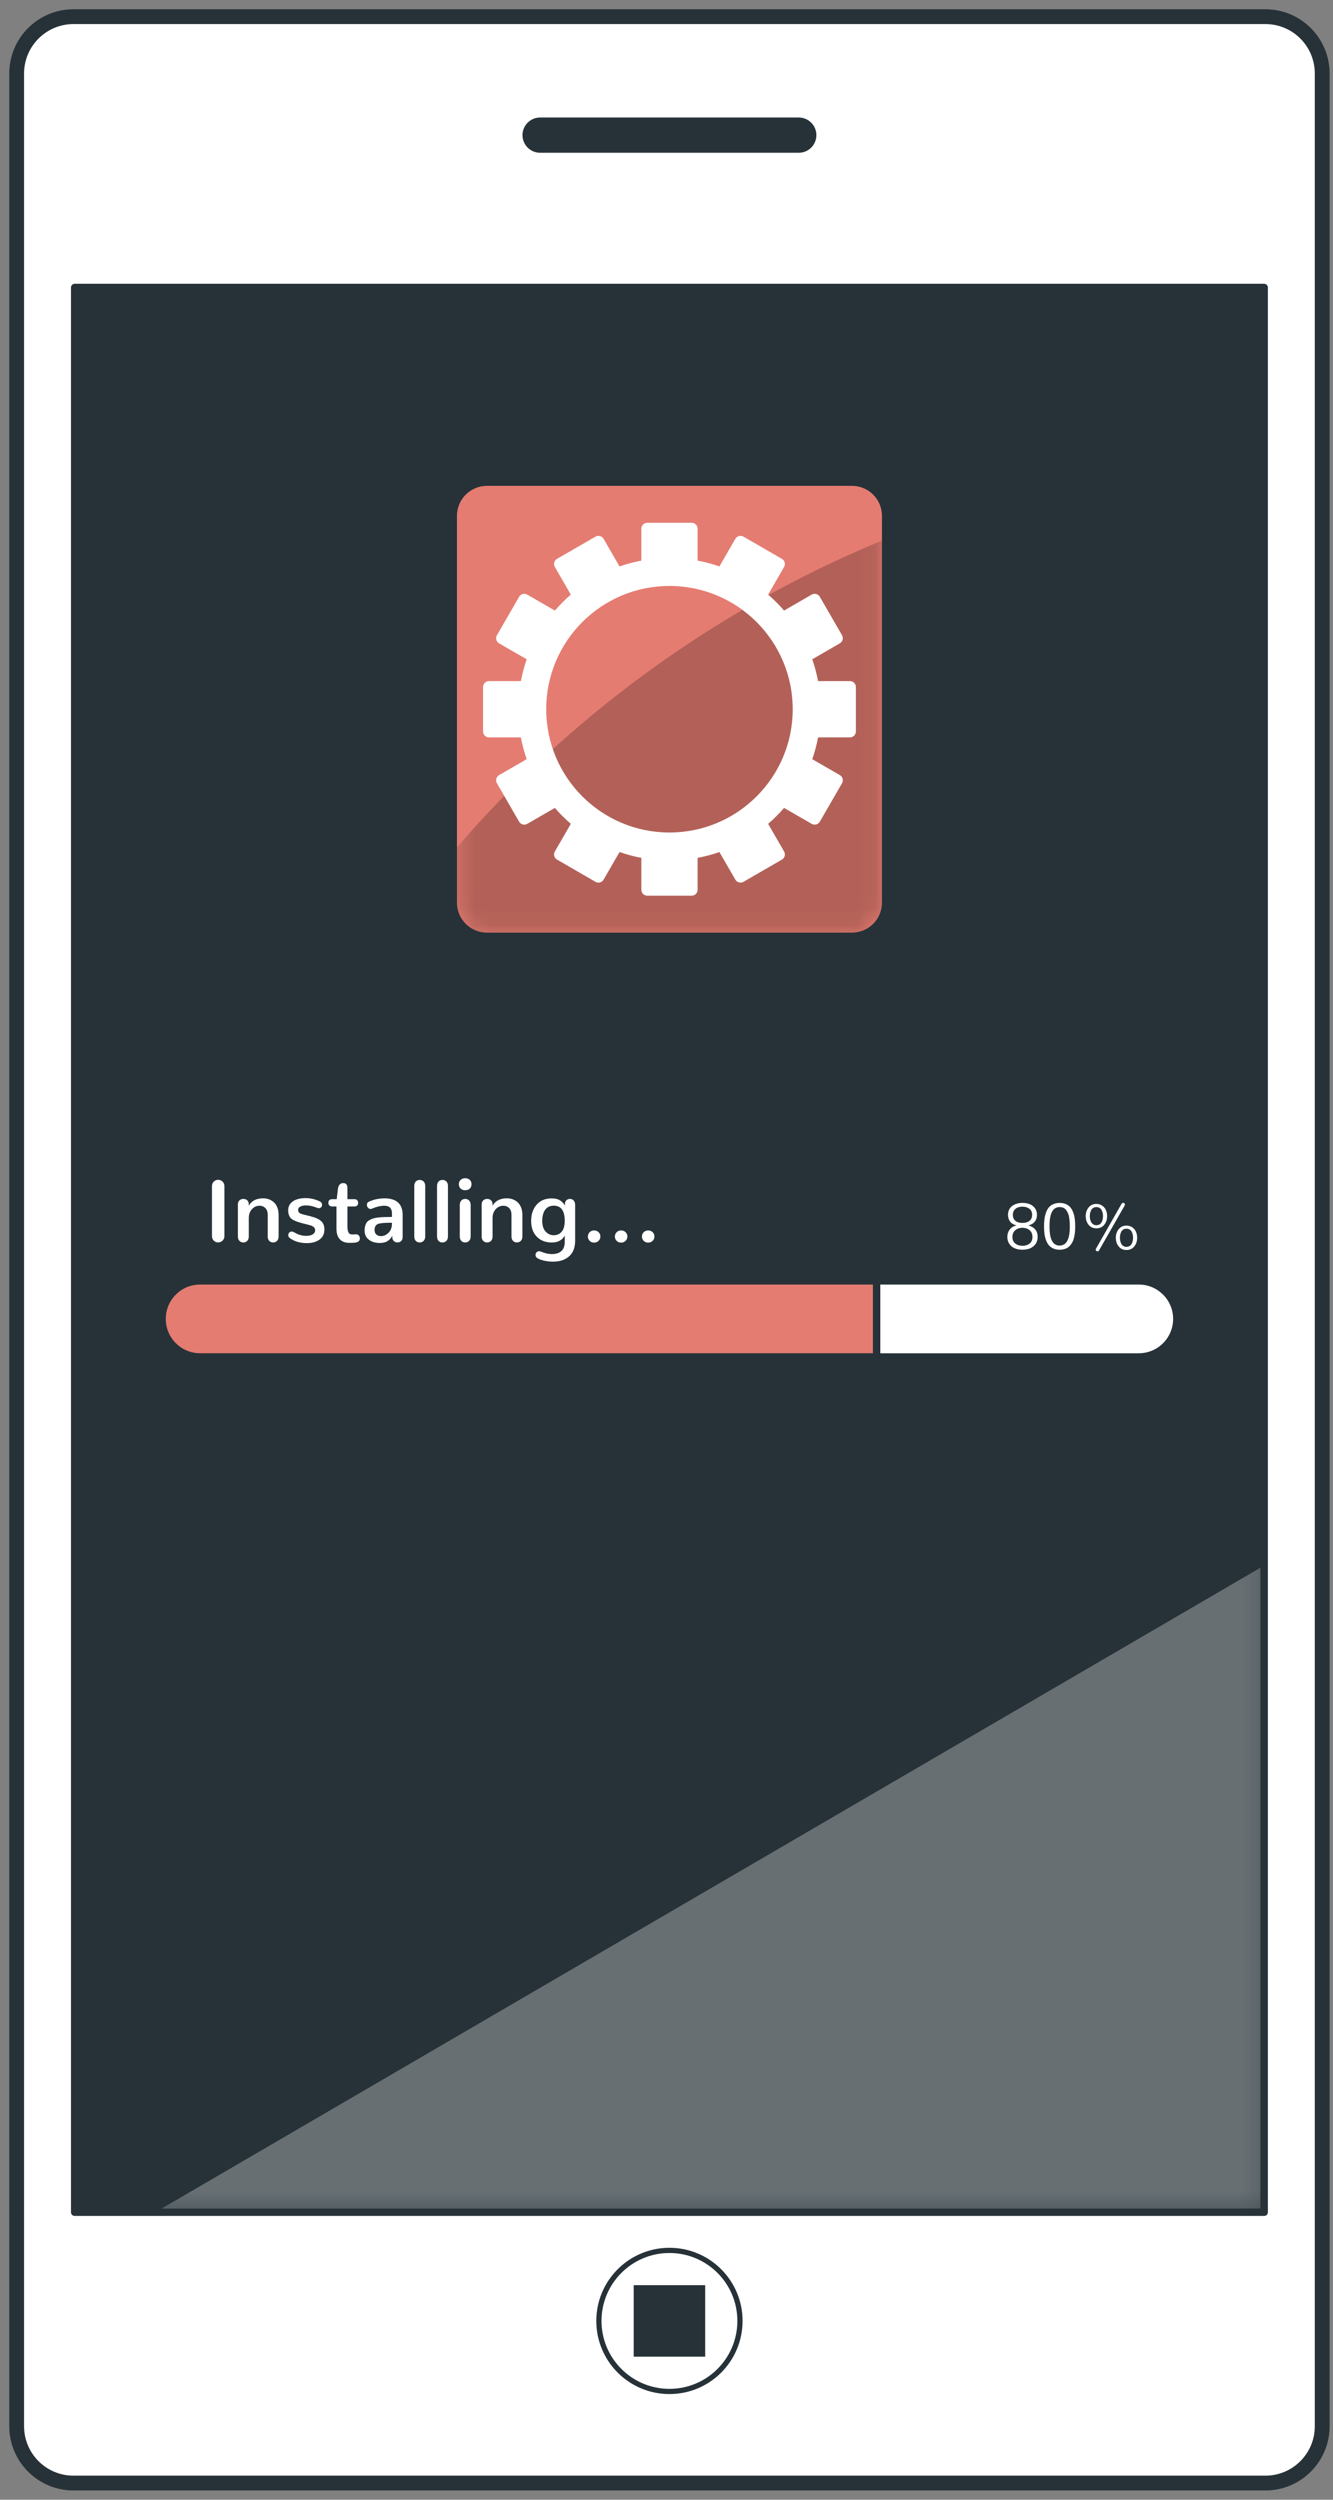 <svg width="80" height="150" viewBox="0 0 80 150" fill="none" xmlns="http://www.w3.org/2000/svg">
<rect x="0" y="0" width="80" height="150" fill="#808080" stroke="none"/>
<path d="M75.942 149H4.411C2.527 149 1 147.473 1 145.589V4.411C1 2.527 2.527 1 4.411 1H75.942C77.826 1 79.352 2.527 79.352 4.411V145.589C79.353 147.473 77.826 149 75.942 149Z" fill="white" stroke="#263238" stroke-width="0.889" stroke-miterlimit="10" stroke-linecap="round" stroke-linejoin="round"/>
<path d="M75.87 17.251H4.482V132.749H75.87V17.251Z" fill="#263238"/>
<mask id="mask0_1_65844" style="mask-type:luminance" maskUnits="userSpaceOnUse" x="4" y="17" width="72" height="116">
<path d="M75.87 17.251H4.482V132.749H75.87V17.251Z" fill="white"/>
</mask>
<g mask="url(#mask0_1_65844)">
<path opacity="0.3" d="M75.87 93.941L9.322 132.749H75.87V93.941Z" fill="white"/>
</g>
<path d="M75.87 17.251H4.482V132.749H75.87V17.251Z" stroke="#263238" stroke-width="0.444" stroke-miterlimit="10" stroke-linecap="round" stroke-linejoin="round"/>
<path d="M47.937 9.167H32.416C31.831 9.167 31.357 8.693 31.357 8.109C31.357 7.525 31.831 7.051 32.416 7.051H47.937C48.521 7.051 48.995 7.525 48.995 8.109C48.995 8.693 48.521 9.167 47.937 9.167Z" fill="#263238"/>
<path d="M44.409 139.27C44.409 136.933 42.514 135.038 40.176 135.038C37.839 135.038 35.943 136.933 35.943 139.27C35.943 141.608 37.839 143.503 40.176 143.503C42.514 143.503 44.409 141.608 44.409 139.27Z" fill="white" stroke="#263238" stroke-width="0.313" stroke-miterlimit="10"/>
<path d="M42.322 137.125H38.031V141.416H42.322V137.125Z" fill="#263238"/>
<path d="M51.13 55.963H29.225C28.23 55.963 27.424 55.157 27.424 54.162V30.956C27.424 29.96 28.23 29.154 29.225 29.154H51.13C52.125 29.154 52.931 29.961 52.931 30.956V54.161C52.931 55.157 52.125 55.963 51.13 55.963Z" fill="#E57C71"/>
<mask id="mask1_1_65844" style="mask-type:luminance" maskUnits="userSpaceOnUse" x="27" y="29" width="26" height="27">
<path d="M51.13 55.963H29.225C28.23 55.963 27.424 55.157 27.424 54.162V30.956C27.424 29.96 28.23 29.154 29.225 29.154H51.13C52.125 29.154 52.931 29.961 52.931 30.956V54.161C52.931 55.157 52.125 55.963 51.13 55.963Z" fill="white"/>
</mask>
<g mask="url(#mask1_1_65844)">
<path opacity="0.22" d="M27.424 50.852V54.161C27.424 55.157 28.23 55.963 29.225 55.963H51.13C52.125 55.963 52.931 55.156 52.931 54.161V32.438C40.297 37.657 31.947 45.578 27.424 50.852Z" fill="black"/>
</g>
<mask id="mask2_1_65844" style="mask-type:luminance" maskUnits="userSpaceOnUse" x="27" y="29" width="26" height="27">
<path d="M51.13 55.963H29.225C28.23 55.963 27.424 55.157 27.424 54.162V30.956C27.424 29.96 28.23 29.154 29.225 29.154H51.13C52.125 29.154 52.931 29.961 52.931 30.956V54.161C52.931 55.157 52.125 55.963 51.13 55.963Z" fill="white"/>
</mask>
<g mask="url(#mask2_1_65844)">
<path d="M51.01 40.87H49.096C49.012 40.421 48.894 39.984 48.747 39.562L50.403 38.605C50.574 38.507 50.632 38.289 50.534 38.118L49.201 35.811C49.103 35.64 48.885 35.582 48.714 35.68L47.056 36.638C46.761 36.295 46.441 35.976 46.099 35.681L47.057 34.023C47.156 33.852 47.097 33.634 46.926 33.535L44.619 32.203C44.448 32.105 44.23 32.163 44.132 32.334L43.175 33.99C42.752 33.842 42.316 33.725 41.867 33.641V31.727C41.867 31.53 41.708 31.371 41.511 31.371H38.846C38.649 31.371 38.49 31.53 38.49 31.727V33.641C38.041 33.725 37.605 33.843 37.181 33.99L36.225 32.334C36.127 32.163 35.908 32.105 35.738 32.203L33.43 33.535C33.26 33.634 33.201 33.852 33.3 34.023L34.257 35.681C33.915 35.976 33.596 36.296 33.301 36.638L31.642 35.68C31.472 35.582 31.253 35.64 31.155 35.811L29.823 38.119C29.724 38.289 29.783 38.507 29.953 38.606L31.61 39.562C31.462 39.985 31.345 40.422 31.261 40.87H29.347C29.15 40.87 28.99 41.03 28.99 41.227V43.891C28.99 44.088 29.15 44.248 29.347 44.248H31.261C31.345 44.696 31.462 45.133 31.61 45.556L29.953 46.512C29.783 46.611 29.724 46.828 29.823 46.999L31.155 49.307C31.253 49.477 31.472 49.535 31.642 49.437L33.301 48.48C33.596 48.822 33.916 49.141 34.258 49.436L33.3 51.095C33.201 51.266 33.26 51.483 33.431 51.582L35.738 52.915C35.909 53.013 36.127 52.955 36.225 52.784L37.182 51.127C37.605 51.276 38.041 51.392 38.49 51.477V53.391C38.49 53.587 38.649 53.747 38.846 53.747H41.511C41.708 53.747 41.867 53.587 41.867 53.391V51.477C42.316 51.392 42.752 51.275 43.175 51.127L44.132 52.784C44.23 52.955 44.448 53.013 44.619 52.915L46.926 51.582C47.097 51.483 47.155 51.266 47.057 51.095L46.099 49.436C46.441 49.142 46.761 48.822 47.056 48.48L48.714 49.437C48.885 49.535 49.103 49.477 49.201 49.307L50.534 46.999C50.633 46.828 50.574 46.611 50.403 46.512L48.747 45.556C48.895 45.133 49.012 44.696 49.096 44.248H51.01C51.207 44.248 51.366 44.088 51.366 43.891V41.227C51.366 41.029 51.207 40.87 51.01 40.87ZM40.178 49.956C36.093 49.956 32.781 46.644 32.781 42.558C32.781 38.473 36.093 35.161 40.178 35.161C44.263 35.161 47.575 38.473 47.575 42.558C47.575 46.644 44.263 49.956 40.178 49.956Z" fill="white"/>
</g>
<path d="M68.343 81.427H12.01C10.749 81.427 9.727 80.404 9.727 79.143C9.727 77.882 10.749 76.859 12.01 76.859H68.343C69.604 76.859 70.627 77.882 70.627 79.143C70.627 80.404 69.604 81.427 68.343 81.427Z" fill="white" stroke="#263238" stroke-width="0.444" stroke-miterlimit="10"/>
<path d="M52.61 76.859H12.01C10.749 76.859 9.727 77.881 9.727 79.142C9.727 80.404 10.749 81.426 12.01 81.426H52.61V76.859Z" fill="#E57C71" stroke="#263238" stroke-width="0.444" stroke-miterlimit="10"/>
<path d="M60.907 74.91C60.773 74.855 60.664 74.768 60.58 74.65C60.497 74.532 60.455 74.391 60.455 74.226C60.455 74.052 60.504 73.903 60.601 73.776C60.699 73.65 60.836 73.569 61.014 73.533C60.836 73.492 60.705 73.416 60.621 73.303C60.538 73.19 60.495 73.054 60.495 72.896C60.495 72.778 60.519 72.673 60.566 72.58C60.613 72.487 60.677 72.412 60.759 72.355C60.84 72.297 60.932 72.254 61.035 72.225C61.137 72.196 61.247 72.182 61.363 72.182C61.522 72.182 61.667 72.207 61.795 72.256C61.923 72.306 62.028 72.386 62.111 72.496C62.192 72.606 62.233 72.739 62.233 72.895C62.233 73.06 62.19 73.198 62.103 73.306C62.017 73.415 61.889 73.49 61.719 73.532C62.089 73.636 62.274 73.867 62.274 74.225C62.274 74.39 62.231 74.531 62.147 74.65C62.063 74.768 61.953 74.854 61.818 74.909C61.684 74.964 61.532 74.991 61.363 74.991C61.193 74.991 61.041 74.964 60.907 74.91ZM61.794 74.62C61.907 74.53 61.964 74.4 61.964 74.231C61.964 74.056 61.907 73.919 61.792 73.822C61.678 73.725 61.535 73.676 61.362 73.676C61.189 73.676 61.046 73.725 60.931 73.822C60.817 73.919 60.76 74.056 60.76 74.231C60.76 74.4 60.817 74.53 60.932 74.62C61.047 74.71 61.19 74.756 61.362 74.756C61.536 74.755 61.68 74.71 61.794 74.62ZM61.787 73.258C61.89 73.174 61.943 73.053 61.943 72.896C61.943 72.734 61.887 72.613 61.774 72.531C61.662 72.449 61.524 72.408 61.362 72.408C61.259 72.408 61.165 72.424 61.081 72.457C60.997 72.489 60.927 72.543 60.87 72.618C60.813 72.694 60.785 72.786 60.785 72.896C60.785 73.053 60.837 73.174 60.94 73.258C61.043 73.342 61.184 73.383 61.362 73.383C61.541 73.383 61.683 73.342 61.787 73.258Z" fill="white"/>
<path d="M63.208 74.915C63.096 74.865 63.007 74.797 62.939 74.713C62.87 74.629 62.815 74.526 62.771 74.403C62.728 74.28 62.698 74.153 62.682 74.023C62.666 73.894 62.658 73.751 62.658 73.595C62.658 73.431 62.667 73.282 62.684 73.147C62.702 73.013 62.732 72.885 62.775 72.763C62.819 72.64 62.875 72.537 62.944 72.454C63.014 72.371 63.103 72.305 63.213 72.256C63.323 72.207 63.449 72.183 63.593 72.183C63.737 72.183 63.864 72.207 63.975 72.256C64.085 72.305 64.175 72.371 64.243 72.455C64.312 72.539 64.369 72.642 64.413 72.765C64.457 72.887 64.487 73.016 64.504 73.149C64.52 73.282 64.529 73.431 64.529 73.595C64.529 73.722 64.523 73.841 64.512 73.951C64.5 74.06 64.481 74.169 64.455 74.278C64.428 74.386 64.391 74.482 64.344 74.566C64.297 74.65 64.24 74.724 64.173 74.789C64.106 74.855 64.023 74.904 63.924 74.939C63.825 74.974 63.715 74.992 63.592 74.992C63.447 74.992 63.319 74.966 63.208 74.915ZM63.8 74.701C63.862 74.675 63.914 74.639 63.956 74.596C63.997 74.553 64.034 74.499 64.065 74.435C64.096 74.37 64.12 74.306 64.137 74.241C64.155 74.176 64.168 74.103 64.179 74.023C64.189 73.943 64.196 73.87 64.2 73.805C64.203 73.74 64.204 73.67 64.204 73.595C64.204 73.499 64.202 73.412 64.196 73.332C64.191 73.251 64.182 73.164 64.168 73.07C64.153 72.976 64.132 72.893 64.103 72.821C64.074 72.75 64.037 72.683 63.994 72.622C63.951 72.561 63.895 72.514 63.827 72.481C63.759 72.448 63.68 72.432 63.593 72.432C63.518 72.432 63.45 72.445 63.39 72.471C63.329 72.496 63.278 72.53 63.237 72.572C63.195 72.615 63.159 72.667 63.128 72.729C63.098 72.791 63.073 72.855 63.056 72.92C63.039 72.986 63.024 73.059 63.013 73.141C63.002 73.224 62.995 73.299 62.992 73.369C62.988 73.438 62.987 73.514 62.987 73.595C62.987 73.671 62.988 73.742 62.992 73.807C62.995 73.872 63.002 73.945 63.012 74.026C63.022 74.107 63.036 74.18 63.054 74.244C63.071 74.31 63.095 74.374 63.125 74.438C63.156 74.502 63.191 74.555 63.234 74.599C63.276 74.642 63.327 74.677 63.388 74.703C63.448 74.73 63.516 74.743 63.593 74.743C63.669 74.742 63.738 74.729 63.8 74.701Z" fill="white"/>
<path d="M65.334 73.498C65.218 73.357 65.16 73.183 65.16 72.975C65.16 72.769 65.218 72.595 65.334 72.454C65.449 72.314 65.605 72.243 65.801 72.243C65.937 72.243 66.054 72.279 66.154 72.35C66.254 72.421 66.328 72.51 66.374 72.618C66.42 72.727 66.443 72.846 66.443 72.975C66.443 73.181 66.385 73.355 66.269 73.496C66.153 73.638 65.997 73.708 65.801 73.708C65.605 73.709 65.449 73.638 65.334 73.498ZM65.986 73.474C66.039 73.442 66.081 73.399 66.11 73.345C66.14 73.29 66.162 73.232 66.176 73.171C66.19 73.108 66.197 73.043 66.197 72.975C66.197 72.908 66.19 72.844 66.176 72.782C66.162 72.721 66.14 72.663 66.11 72.609C66.081 72.555 66.039 72.512 65.986 72.48C65.933 72.449 65.872 72.433 65.801 72.433C65.73 72.433 65.668 72.449 65.615 72.48C65.562 72.512 65.521 72.555 65.491 72.609C65.462 72.663 65.44 72.721 65.425 72.782C65.411 72.844 65.404 72.908 65.404 72.975C65.404 73.043 65.411 73.109 65.425 73.171C65.44 73.232 65.462 73.29 65.492 73.344C65.522 73.397 65.564 73.44 65.617 73.472C65.669 73.505 65.731 73.521 65.801 73.521C65.872 73.521 65.933 73.505 65.986 73.474ZM65.789 75.059C65.766 75.04 65.754 75.016 65.754 74.988C65.754 74.976 65.758 74.963 65.766 74.947L67.304 72.248C67.331 72.201 67.367 72.176 67.41 72.176C67.438 72.176 67.461 72.186 67.481 72.207C67.501 72.228 67.511 72.254 67.511 72.285C67.511 72.306 67.507 72.323 67.499 72.337L65.953 75.042C65.937 75.073 65.908 75.088 65.868 75.088C65.839 75.088 65.813 75.079 65.789 75.059ZM67.139 74.795C67.023 74.653 66.966 74.479 66.966 74.274C66.966 74.07 67.024 73.897 67.14 73.756C67.256 73.615 67.411 73.544 67.606 73.544C67.742 73.544 67.859 73.579 67.958 73.649C68.058 73.719 68.131 73.809 68.177 73.917C68.223 74.025 68.246 74.144 68.246 74.273C68.246 74.478 68.189 74.652 68.073 74.795C67.957 74.937 67.802 75.008 67.606 75.008C67.41 75.009 67.254 74.938 67.139 74.795ZM67.792 74.771C67.845 74.739 67.886 74.695 67.915 74.641C67.944 74.587 67.965 74.529 67.98 74.468C67.994 74.406 68.001 74.342 68.001 74.273C68.001 74.205 67.994 74.14 67.98 74.079C67.966 74.017 67.944 73.96 67.915 73.906C67.886 73.853 67.845 73.81 67.792 73.778C67.739 73.747 67.677 73.731 67.606 73.731C67.535 73.731 67.473 73.747 67.419 73.778C67.366 73.81 67.325 73.853 67.296 73.907C67.267 73.961 67.246 74.019 67.232 74.079C67.218 74.14 67.211 74.205 67.211 74.273C67.211 74.342 67.219 74.406 67.233 74.468C67.247 74.529 67.269 74.587 67.298 74.641C67.326 74.695 67.368 74.739 67.421 74.771C67.474 74.803 67.535 74.819 67.606 74.819C67.677 74.819 67.739 74.803 67.792 74.771Z" fill="white"/>
<path d="M12.83 74.446C12.757 74.375 12.721 74.281 12.721 74.165V71.183C12.721 71.067 12.758 70.973 12.831 70.902C12.905 70.831 12.992 70.795 13.093 70.795C13.194 70.795 13.282 70.831 13.356 70.902C13.431 70.973 13.468 71.067 13.468 71.183V74.165C13.468 74.281 13.431 74.375 13.356 74.446C13.282 74.517 13.193 74.553 13.091 74.553C12.99 74.553 12.903 74.517 12.83 74.446Z" fill="white"/>
<path d="M14.368 74.46C14.308 74.397 14.277 74.308 14.277 74.196V72.271C14.277 72.167 14.309 72.086 14.371 72.029C14.434 71.972 14.512 71.943 14.608 71.943C14.702 71.943 14.779 71.972 14.84 72.028C14.901 72.085 14.931 72.164 14.931 72.266V72.357C15.008 72.21 15.119 72.098 15.266 72.021C15.412 71.945 15.588 71.907 15.791 71.907C15.916 71.907 16.033 71.927 16.144 71.968C16.254 72.009 16.352 72.069 16.439 72.148C16.526 72.227 16.595 72.331 16.645 72.461C16.695 72.592 16.721 72.74 16.721 72.907V74.196C16.721 74.308 16.689 74.397 16.627 74.46C16.564 74.524 16.485 74.555 16.387 74.555C16.295 74.555 16.219 74.524 16.158 74.46C16.097 74.397 16.067 74.308 16.067 74.196V72.904C16.067 72.725 16.02 72.588 15.928 72.494C15.835 72.399 15.716 72.352 15.572 72.352C15.398 72.352 15.248 72.421 15.121 72.558C14.995 72.695 14.931 72.874 14.931 73.094V74.196C14.931 74.309 14.9 74.397 14.839 74.46C14.777 74.524 14.698 74.556 14.603 74.556C14.507 74.555 14.429 74.524 14.368 74.46Z" fill="white"/>
<path d="M17.3 74.118C17.3 74.061 17.319 74.01 17.358 73.967C17.398 73.923 17.447 73.902 17.508 73.902C17.552 73.902 17.597 73.915 17.644 73.941C17.72 73.984 17.782 74.017 17.827 74.04C17.874 74.062 17.948 74.088 18.05 74.117C18.152 74.145 18.255 74.16 18.357 74.16C18.458 74.16 18.548 74.15 18.627 74.13C18.706 74.11 18.774 74.074 18.83 74.021C18.887 73.968 18.915 73.9 18.915 73.816C18.915 73.669 18.794 73.566 18.553 73.507L18.146 73.403C18.023 73.37 17.923 73.34 17.847 73.314C17.77 73.288 17.693 73.254 17.615 73.214C17.537 73.173 17.477 73.128 17.435 73.078C17.394 73.029 17.36 72.967 17.334 72.893C17.308 72.819 17.295 72.733 17.295 72.634C17.295 72.396 17.39 72.214 17.582 72.086C17.773 71.959 18.023 71.894 18.334 71.894C18.634 71.894 18.919 71.96 19.188 72.09C19.282 72.135 19.329 72.205 19.329 72.299C19.329 72.354 19.311 72.402 19.275 72.44C19.24 72.479 19.192 72.499 19.134 72.499C19.104 72.499 19.07 72.492 19.032 72.478C19.03 72.478 19.011 72.471 18.974 72.457C18.938 72.443 18.912 72.434 18.898 72.43C18.883 72.425 18.855 72.417 18.815 72.403C18.775 72.391 18.741 72.381 18.713 72.375C18.684 72.369 18.65 72.362 18.61 72.354C18.57 72.346 18.53 72.341 18.491 72.337C18.452 72.334 18.413 72.332 18.373 72.332C18.239 72.332 18.125 72.354 18.031 72.398C17.938 72.442 17.891 72.51 17.891 72.603C17.891 72.684 17.917 72.744 17.968 72.783C18.019 72.823 18.117 72.859 18.261 72.891L18.662 72.993C18.941 73.062 19.146 73.157 19.275 73.277C19.404 73.397 19.469 73.563 19.469 73.775C19.469 74.04 19.371 74.243 19.176 74.384C18.981 74.524 18.727 74.595 18.414 74.595C18.01 74.595 17.669 74.494 17.393 74.293C17.331 74.247 17.3 74.189 17.3 74.118Z" fill="white"/>
<path d="M20.393 74.362C20.26 74.218 20.194 74.012 20.194 73.743V72.397H19.942C19.867 72.397 19.809 72.376 19.768 72.335C19.727 72.294 19.707 72.24 19.707 72.173C19.707 72.108 19.726 72.057 19.764 72.018C19.803 71.978 19.859 71.959 19.934 71.959H20.207L20.285 71.313C20.296 71.219 20.328 71.142 20.383 71.082C20.438 71.022 20.513 70.993 20.608 70.993C20.685 70.993 20.744 71.018 20.787 71.068C20.829 71.118 20.85 71.194 20.85 71.295V71.959H21.269C21.342 71.959 21.398 71.979 21.436 72.02C21.474 72.061 21.493 72.115 21.493 72.183C21.493 72.249 21.474 72.301 21.436 72.339C21.398 72.378 21.341 72.397 21.267 72.397H20.85V73.582C20.85 73.748 20.871 73.872 20.912 73.954C20.954 74.036 21.028 74.076 21.134 74.076H21.162L21.347 74.066H21.365C21.436 74.066 21.493 74.09 21.535 74.139C21.576 74.187 21.597 74.245 21.597 74.311C21.597 74.353 21.59 74.389 21.576 74.42C21.563 74.451 21.54 74.477 21.51 74.496C21.48 74.515 21.449 74.531 21.418 74.543C21.387 74.555 21.344 74.563 21.291 74.567C21.239 74.572 21.193 74.575 21.155 74.577C21.116 74.579 21.066 74.579 21.003 74.579H20.947C20.711 74.577 20.526 74.505 20.393 74.362Z" fill="white"/>
<path d="M22.135 74.387C21.965 74.256 21.881 74.074 21.881 73.839C21.881 73.735 21.892 73.644 21.913 73.565C21.935 73.486 21.965 73.418 22.004 73.36C22.044 73.303 22.099 73.254 22.17 73.215C22.241 73.174 22.316 73.142 22.396 73.117C22.476 73.091 22.577 73.072 22.7 73.058C22.822 73.044 22.946 73.035 23.071 73.031C23.196 73.026 23.347 73.024 23.524 73.024V72.823C23.524 72.66 23.486 72.541 23.408 72.465C23.331 72.39 23.216 72.352 23.064 72.352C23.031 72.352 22.997 72.353 22.963 72.356C22.929 72.359 22.895 72.363 22.86 72.369C22.826 72.375 22.796 72.38 22.769 72.384C22.743 72.389 22.712 72.396 22.675 72.406C22.639 72.417 22.611 72.425 22.592 72.43C22.573 72.435 22.545 72.444 22.508 72.457C22.472 72.47 22.448 72.478 22.438 72.482C22.428 72.486 22.404 72.495 22.368 72.51C22.331 72.524 22.312 72.532 22.311 72.532C22.291 72.541 22.267 72.545 22.238 72.545C22.177 72.545 22.125 72.519 22.083 72.468C22.04 72.417 22.019 72.359 22.019 72.294C22.019 72.21 22.057 72.149 22.133 72.112C22.421 71.977 22.742 71.909 23.094 71.909C23.254 71.909 23.397 71.927 23.524 71.964C23.651 72 23.763 72.057 23.86 72.133C23.957 72.21 24.032 72.313 24.085 72.443C24.138 72.573 24.165 72.727 24.165 72.904V74.227C24.165 74.331 24.135 74.412 24.074 74.469C24.013 74.526 23.94 74.555 23.855 74.555C23.77 74.555 23.696 74.526 23.635 74.469C23.573 74.412 23.543 74.331 23.543 74.227V74.141C23.487 74.273 23.397 74.38 23.273 74.463C23.149 74.546 22.986 74.587 22.785 74.587C22.52 74.585 22.303 74.519 22.135 74.387ZM23.321 73.97C23.455 73.832 23.521 73.659 23.521 73.449V73.373C23.348 73.373 23.21 73.376 23.108 73.381C23.007 73.386 22.911 73.396 22.82 73.411C22.728 73.426 22.661 73.449 22.618 73.481C22.574 73.513 22.54 73.555 22.516 73.606C22.492 73.657 22.48 73.723 22.48 73.802C22.48 73.924 22.515 74.016 22.585 74.08C22.655 74.143 22.749 74.175 22.865 74.175C23.035 74.175 23.187 74.106 23.321 73.97Z" fill="white"/>
<path d="M24.953 74.46C24.893 74.397 24.863 74.307 24.863 74.191V71.168C24.863 71.053 24.893 70.964 24.954 70.899C25.015 70.835 25.093 70.803 25.189 70.803C25.284 70.803 25.363 70.835 25.425 70.899C25.488 70.964 25.519 71.053 25.519 71.168V74.191C25.519 74.306 25.488 74.395 25.424 74.46C25.361 74.524 25.281 74.556 25.183 74.556C25.09 74.556 25.013 74.524 24.953 74.46Z" fill="white"/>
<path d="M26.318 74.46C26.258 74.397 26.229 74.307 26.229 74.191V71.168C26.229 71.053 26.259 70.964 26.32 70.899C26.381 70.835 26.459 70.803 26.554 70.803C26.649 70.803 26.729 70.835 26.791 70.899C26.853 70.964 26.884 71.053 26.884 71.168V74.191C26.884 74.306 26.853 74.395 26.789 74.46C26.726 74.524 26.646 74.556 26.549 74.556C26.455 74.556 26.378 74.524 26.318 74.46Z" fill="white"/>
<path d="M27.644 71.323C27.574 71.256 27.539 71.168 27.539 71.061C27.539 70.953 27.574 70.866 27.644 70.8C27.715 70.734 27.807 70.701 27.922 70.701C28.035 70.701 28.126 70.734 28.195 70.8C28.264 70.866 28.299 70.953 28.299 71.061C28.299 71.168 28.264 71.256 28.194 71.323C28.123 71.389 28.032 71.423 27.919 71.423C27.806 71.423 27.715 71.389 27.644 71.323ZM27.685 74.46C27.624 74.397 27.594 74.307 27.594 74.191V72.311C27.594 72.195 27.624 72.104 27.685 72.04C27.746 71.976 27.824 71.944 27.919 71.944C28.015 71.944 28.093 71.976 28.155 72.04C28.216 72.105 28.247 72.195 28.247 72.311V74.191C28.247 74.306 28.216 74.395 28.155 74.459C28.093 74.524 28.015 74.556 27.919 74.556C27.823 74.555 27.746 74.524 27.685 74.46Z" fill="white"/>
<path d="M28.999 74.46C28.938 74.397 28.908 74.308 28.908 74.196V72.271C28.908 72.167 28.939 72.086 29.002 72.029C29.065 71.972 29.143 71.943 29.239 71.943C29.333 71.943 29.41 71.972 29.47 72.028C29.531 72.085 29.561 72.164 29.561 72.266V72.357C29.638 72.21 29.75 72.098 29.896 72.021C30.043 71.945 30.218 71.907 30.421 71.907C30.546 71.907 30.664 71.927 30.774 71.968C30.884 72.009 30.983 72.069 31.07 72.148C31.156 72.227 31.225 72.331 31.275 72.461C31.326 72.592 31.351 72.74 31.351 72.907V74.196C31.351 74.308 31.32 74.397 31.257 74.46C31.194 74.524 31.115 74.555 31.017 74.555C30.925 74.555 30.849 74.524 30.788 74.46C30.727 74.397 30.697 74.308 30.697 74.196V72.904C30.697 72.725 30.651 72.588 30.558 72.494C30.465 72.399 30.346 72.352 30.202 72.352C30.029 72.352 29.878 72.421 29.752 72.558C29.625 72.695 29.561 72.874 29.561 73.094V74.196C29.561 74.309 29.531 74.397 29.469 74.46C29.407 74.524 29.329 74.556 29.233 74.556C29.138 74.555 29.06 74.524 28.999 74.46Z" fill="white"/>
<path d="M33.892 74.139C33.745 74.418 33.486 74.558 33.117 74.558C32.741 74.558 32.441 74.442 32.216 74.21C31.99 73.978 31.877 73.664 31.877 73.266C31.877 72.865 31.987 72.539 32.206 72.288C32.426 72.038 32.724 71.912 33.101 71.912C33.311 71.912 33.476 71.949 33.596 72.021C33.716 72.094 33.819 72.2 33.905 72.339V72.219C33.914 72.131 33.947 72.062 34.003 72.015C34.06 71.967 34.128 71.943 34.208 71.943C34.298 71.943 34.372 71.975 34.43 72.04C34.489 72.104 34.517 72.193 34.517 72.308V74.444C34.517 74.855 34.398 75.169 34.159 75.384C33.92 75.599 33.596 75.707 33.187 75.707C33.001 75.707 32.824 75.687 32.654 75.648C32.485 75.609 32.353 75.561 32.26 75.504C32.18 75.455 32.14 75.389 32.14 75.306C32.14 75.247 32.16 75.195 32.2 75.149C32.24 75.104 32.29 75.082 32.351 75.082C32.379 75.082 32.406 75.087 32.434 75.097C32.45 75.103 32.497 75.119 32.575 75.145C32.653 75.173 32.71 75.191 32.747 75.201C32.783 75.212 32.837 75.223 32.909 75.235C32.981 75.247 33.052 75.253 33.122 75.253C33.365 75.253 33.554 75.193 33.689 75.073C33.825 74.952 33.892 74.768 33.892 74.522V74.139ZM33.712 73.908C33.833 73.769 33.892 73.55 33.892 73.253C33.892 72.651 33.672 72.349 33.231 72.349C33.133 72.349 33.046 72.365 32.968 72.397C32.889 72.429 32.825 72.473 32.773 72.528C32.721 72.582 32.677 72.648 32.642 72.725C32.608 72.803 32.582 72.884 32.567 72.97C32.551 73.056 32.543 73.149 32.543 73.248C32.543 73.534 32.608 73.751 32.74 73.897C32.871 74.044 33.035 74.119 33.233 74.123C33.433 74.12 33.593 74.048 33.712 73.908Z" fill="white"/>
<path d="M35.388 74.459C35.317 74.388 35.281 74.301 35.281 74.198C35.281 74.099 35.316 74.014 35.387 73.942C35.457 73.87 35.547 73.834 35.656 73.834C35.76 73.834 35.849 73.869 35.922 73.938C35.995 74.007 36.032 74.094 36.032 74.198C36.032 74.299 35.996 74.385 35.925 74.457C35.854 74.529 35.764 74.566 35.656 74.566C35.548 74.566 35.459 74.53 35.388 74.459Z" fill="white"/>
<path d="M37.009 74.459C36.938 74.388 36.902 74.301 36.902 74.198C36.902 74.099 36.938 74.014 37.008 73.942C37.078 73.87 37.168 73.834 37.277 73.834C37.381 73.834 37.47 73.869 37.543 73.938C37.616 74.007 37.652 74.094 37.652 74.198C37.652 74.299 37.617 74.385 37.545 74.457C37.474 74.529 37.385 74.566 37.277 74.566C37.17 74.566 37.08 74.53 37.009 74.459Z" fill="white"/>
<path d="M38.632 74.459C38.561 74.388 38.525 74.301 38.525 74.198C38.525 74.099 38.56 74.014 38.631 73.942C38.701 73.87 38.791 73.834 38.9 73.834C39.004 73.834 39.093 73.869 39.166 73.938C39.239 74.007 39.275 74.094 39.275 74.198C39.275 74.299 39.24 74.385 39.169 74.457C39.097 74.529 39.008 74.566 38.9 74.566C38.792 74.566 38.703 74.53 38.632 74.459Z" fill="white"/>
</svg>
